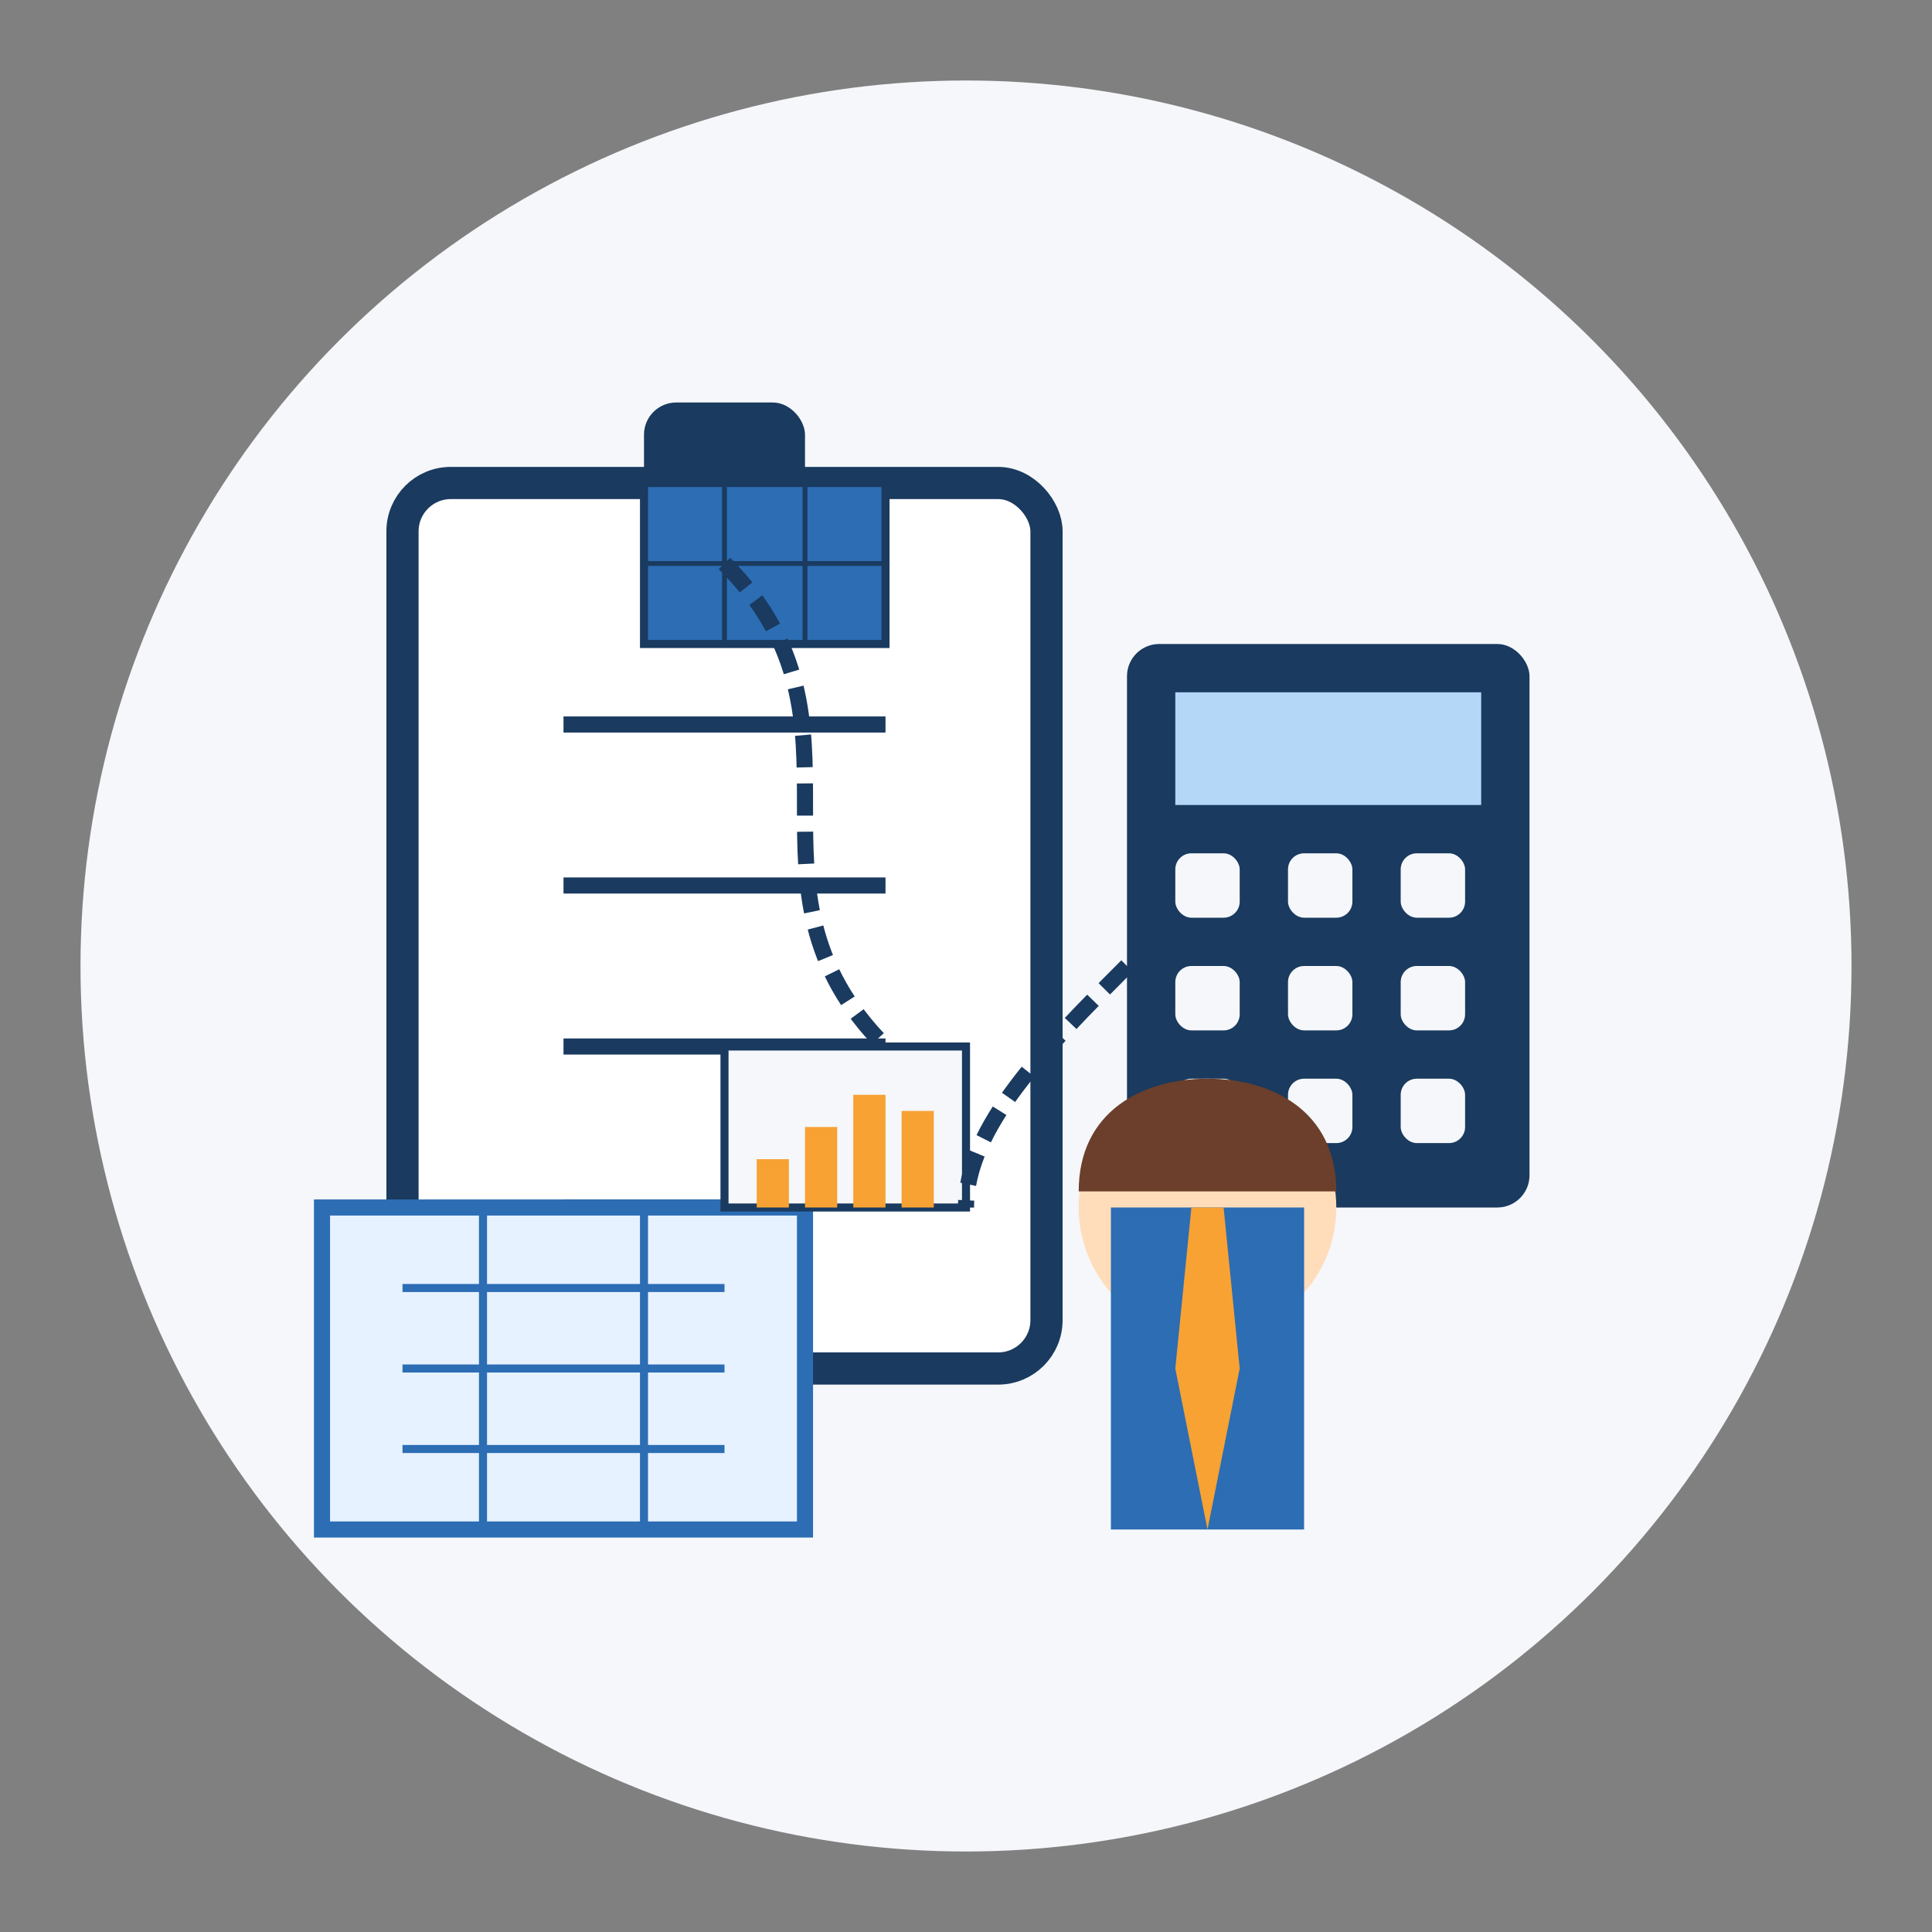 <svg xmlns="http://www.w3.org/2000/svg" viewBox="0 0 120 120" width="120" height="120">
  <rect x="0" y="0" width="120" height="120" fill="#808080" stroke="none"/>
  <!-- Background Circle -->
  <circle cx="60" cy="60" r="55" fill="#f5f7fa"/>
  
  <!-- Clipboard -->
  <g transform="translate(25, 25)">
    <!-- Clipboard Body -->
    <rect x="0" y="5" width="40" height="55" fill="#fff" stroke="#1a3a5f" stroke-width="2" rx="3" ry="3"/>
    
    <!-- Clipboard Top -->
    <rect x="15" y="0" width="10" height="10" fill="#1a3a5f" rx="2" ry="2"/>
    
    <!-- Clipboard Lines -->
    <line x1="10" y1="20" x2="30" y2="20" stroke="#1a3a5f" stroke-width="1"/>
    <line x1="10" y1="30" x2="30" y2="30" stroke="#1a3a5f" stroke-width="1"/>
    <line x1="10" y1="40" x2="30" y2="40" stroke="#1a3a5f" stroke-width="1"/>
    <line x1="10" y1="50" x2="20" y2="50" stroke="#1a3a5f" stroke-width="1"/>
  </g>
  
  <!-- Calculator -->
  <g transform="translate(70, 40)">
    <!-- Calculator Body -->
    <rect x="0" y="0" width="25" height="35" fill="#1a3a5f" rx="2" ry="2"/>
    
    <!-- Calculator Screen -->
    <rect x="3" y="3" width="19" height="7" fill="#B4D7F7"/>
    
    <!-- Calculator Buttons -->
    <g fill="#f5f7fa">
      <rect x="3" y="13" width="4" height="4" rx="1" ry="1"/>
      <rect x="10" y="13" width="4" height="4" rx="1" ry="1"/>
      <rect x="17" y="13" width="4" height="4" rx="1" ry="1"/>
      
      <rect x="3" y="20" width="4" height="4" rx="1" ry="1"/>
      <rect x="10" y="20" width="4" height="4" rx="1" ry="1"/>
      <rect x="17" y="20" width="4" height="4" rx="1" ry="1"/>
      
      <rect x="3" y="27" width="4" height="4" rx="1" ry="1"/>
      <rect x="10" y="27" width="4" height="4" rx="1" ry="1"/>
      <rect x="17" y="27" width="4" height="4" rx="1" ry="1"/>
    </g>
  </g>
  
  <!-- Consultant Figure -->
  <g transform="translate(75, 75)">
    <!-- Head -->
    <circle cx="0" cy="0" r="8" fill="#ffddbb"/>
    
    <!-- Hair -->
    <path d="M-8,-1 C-8,-6 -4,-8 0,-8 C4,-8 8,-6 8,-1 Z" fill="#6b3f2b"/>
    
    <!-- Body/Suit -->
    <path d="M-6,0 L-6,20 L6,20 L6,0 Z" fill="#2c6db4"/>
    
    <!-- Tie -->
    <path d="M-1,0 L1,0 L2,10 L0,20 L-2,10 Z" fill="#f7a233"/>
  </g>
  
  <!-- House Blueprint -->
  <g transform="translate(20, 75)">
    <!-- Blueprint Paper -->
    <rect x="0" y="0" width="30" height="20" fill="#E6F2FF" stroke="#2c6db4" stroke-width="1"/>
    
    <!-- Blueprint Lines -->
    <g stroke="#2c6db4" stroke-width="0.5">
      <line x1="5" y1="5" x2="25" y2="5"/>
      <line x1="5" y1="10" x2="25" y2="10"/>
      <line x1="5" y1="15" x2="25" y2="15"/>
      <line x1="10" y1="0" x2="10" y2="20"/>
      <line x1="20" y1="0" x2="20" y2="20"/>
    </g>
  </g>
  
  <!-- Solar Panel Icon -->
  <g transform="translate(40, 30)">
    <!-- Panel -->
    <rect x="0" y="0" width="15" height="10" fill="#2c6db4" stroke="#1a3a5f" stroke-width="0.5"/>
    
    <!-- Panel Grid -->
    <line x1="0" y1="5" x2="15" y2="5" stroke="#1a3a5f" stroke-width="0.3"/>
    <line x1="5" y1="0" x2="5" y2="10" stroke="#1a3a5f" stroke-width="0.3"/>
    <line x1="10" y1="0" x2="10" y2="10" stroke="#1a3a5f" stroke-width="0.3"/>
  </g>
  
  <!-- Chart Icon -->
  <g transform="translate(45, 65)">
    <!-- Chart Frame -->
    <rect x="0" y="0" width="15" height="10" fill="#f5f7fa" stroke="#1a3a5f" stroke-width="0.5"/>
    
    <!-- Chart Bars -->
    <rect x="2" y="7" width="2" height="3" fill="#f7a233"/>
    <rect x="5" y="5" width="2" height="5" fill="#f7a233"/>
    <rect x="8" y="3" width="2" height="7" fill="#f7a233"/>
    <rect x="11" y="4" width="2" height="6" fill="#f7a233"/>
  </g>
  
  <!-- Connection Lines -->
  <g stroke="#1a3a5f" stroke-width="1" stroke-dasharray="2,1" fill="none">
    <path d="M45,35 C55,45 45,55 55,65"/>
    <path d="M70,60 C65,65 60,70 60,75"/>
  </g>
</svg>
